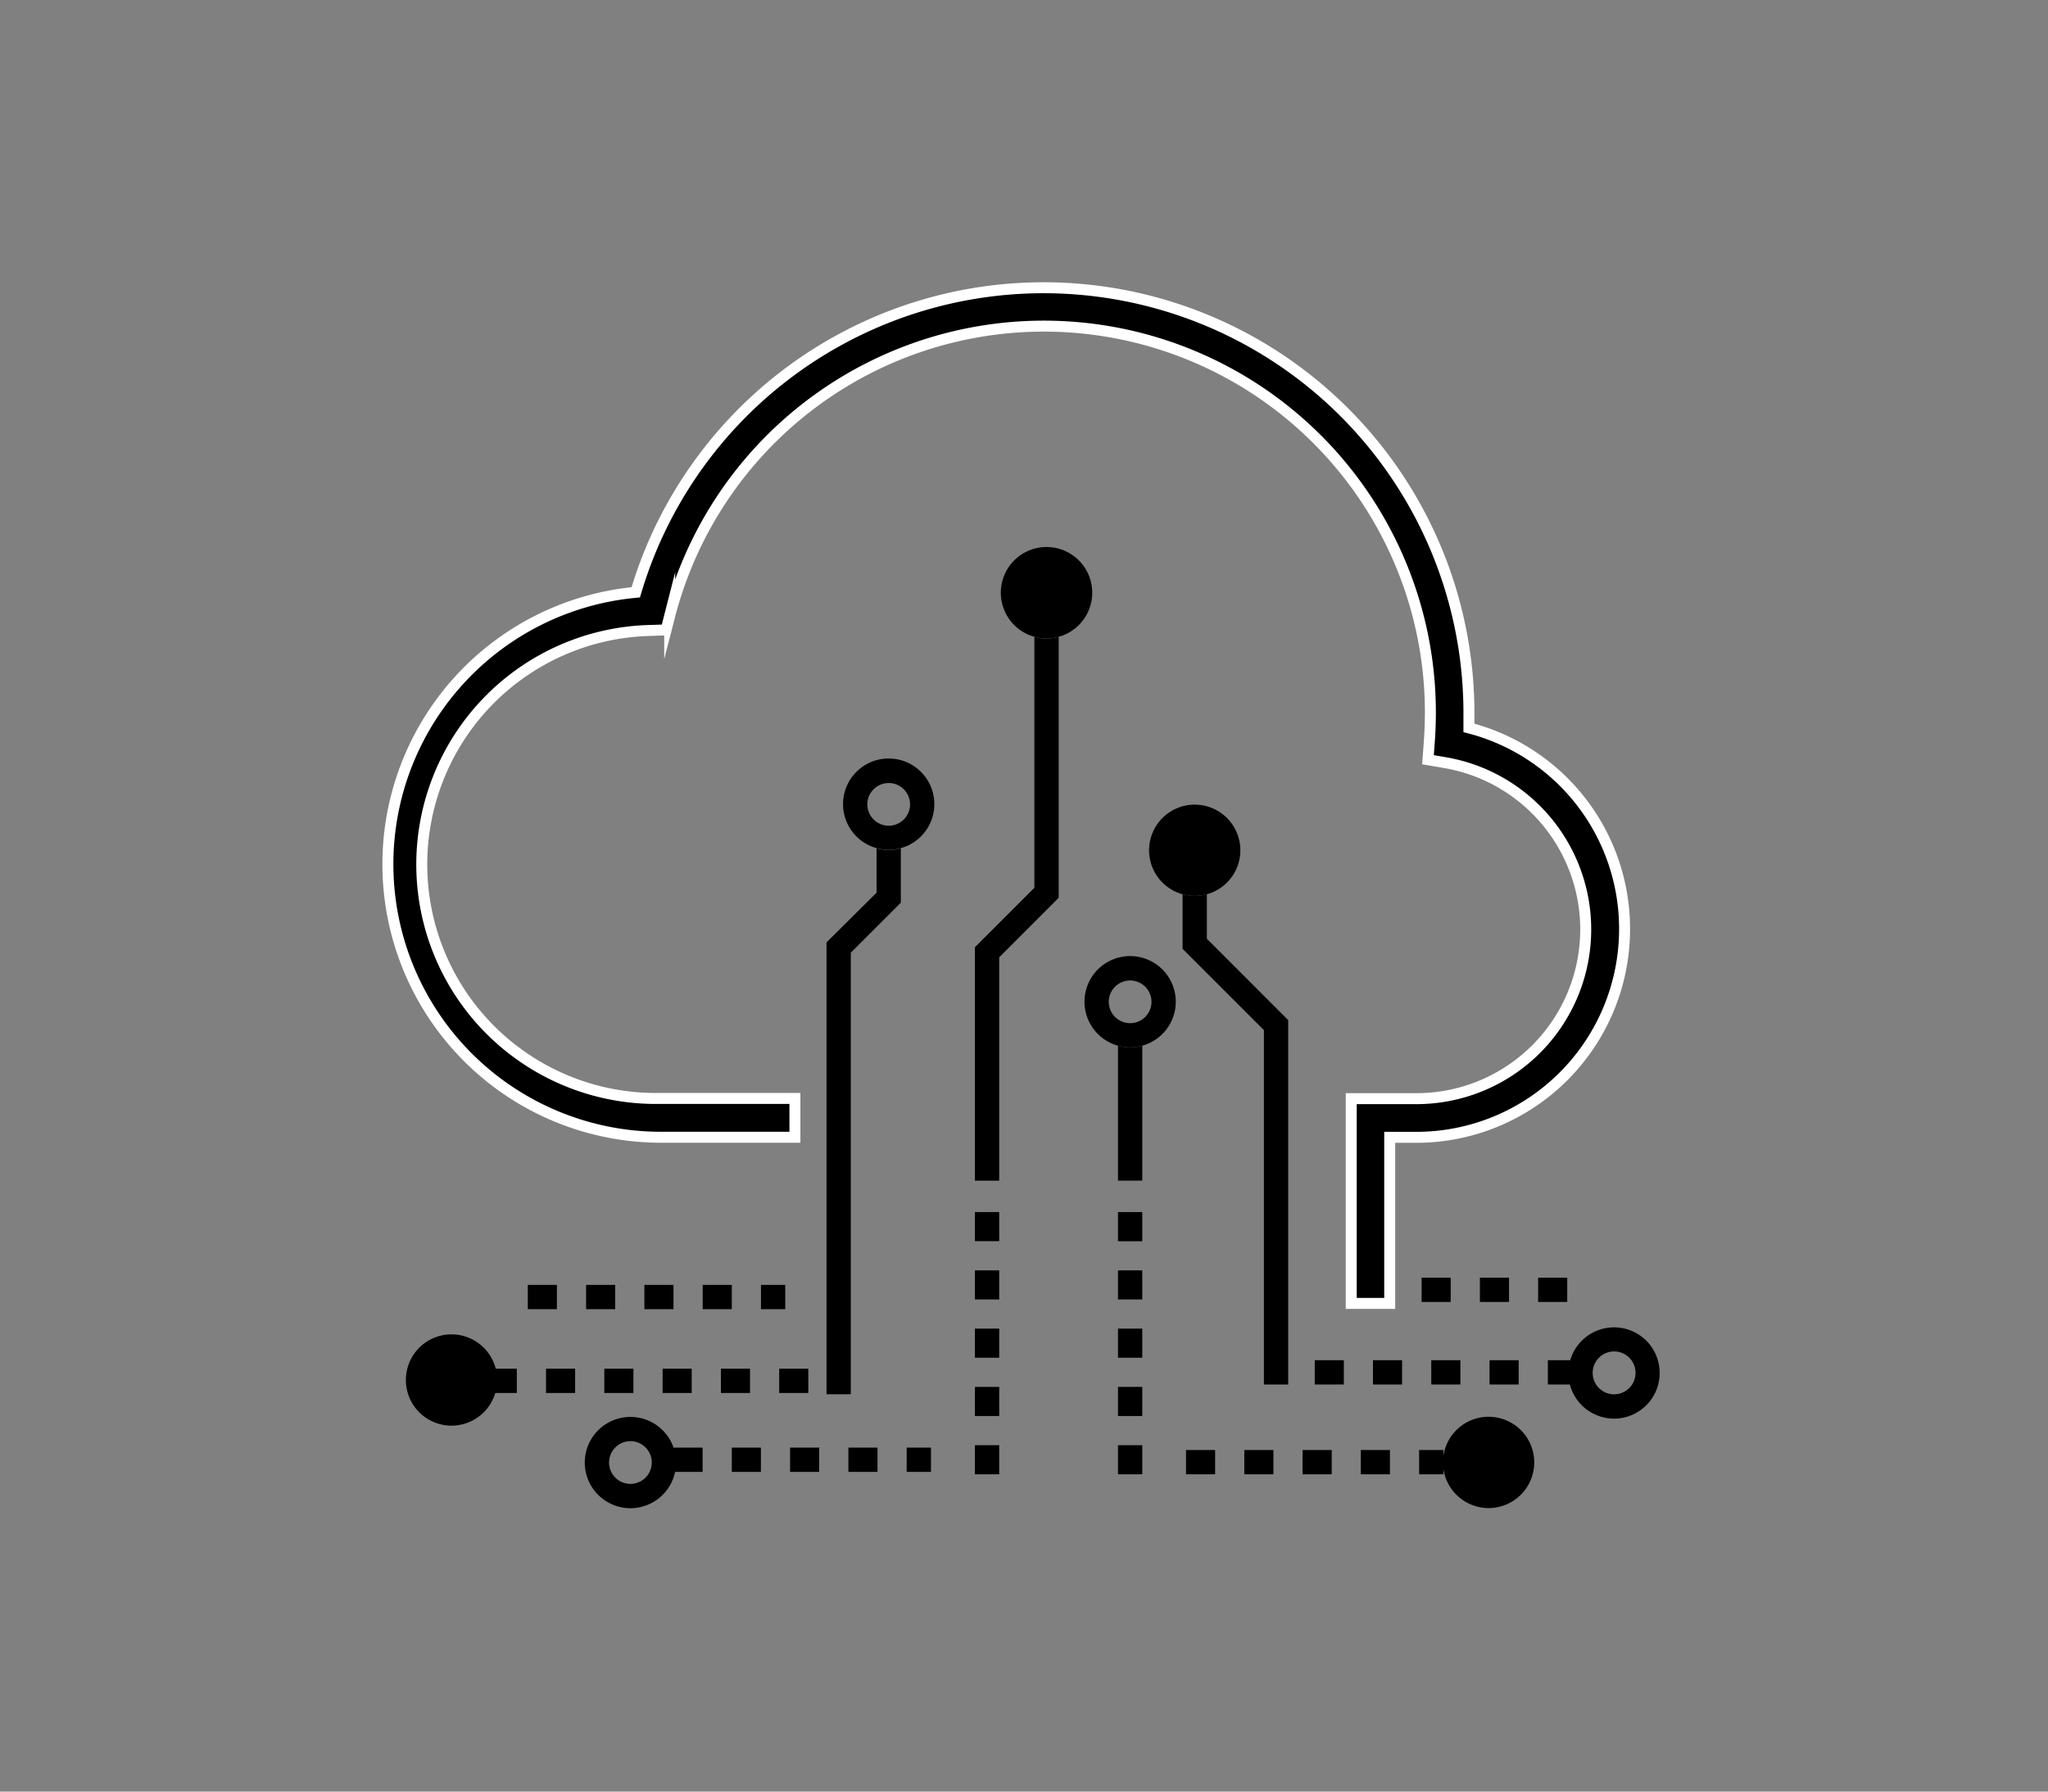 <svg id="Layer_14" data-name="Layer 14" xmlns="http://www.w3.org/2000/svg" viewBox="0 0 280 245"><rect x="0" y="0" width="280" height="245" fill="#808080" stroke="none"/><defs><style>.cls-1{stroke:#fff;stroke-miterlimit:10;stroke-width:1.5px;}</style></defs><title>חדשנות_פתרונות</title><path class="cls-1" d="M222.11,127.08a28.37,28.37,0,0,0-21.28-27.54c0-.72,0-1.44,0-2.15A58.15,58.15,0,0,0,86.92,81a37.34,37.34,0,0,0,3.35,74.52h18.41v-5.31H90.27a32,32,0,0,1-1.2-64l2-.07.49-1.92a52.84,52.84,0,0,1,104,13.19c0,1.35-.05,2.72-.15,4.07l-.18,2.41,2.38.41a23.14,23.14,0,0,1-3.94,45.94h-8.93v28H190V155.53h3.62A28.48,28.48,0,0,0,222.11,127.08Z"/><path d="M152.85,143v18.45h3.32V143a6.11,6.11,0,0,1-3.32,0Z"/><rect x="152.85" y="181.69" width="3.32" height="3.98"/><rect x="152.85" y="189.66" width="3.32" height="3.98"/><rect x="152.85" y="197.63" width="3.32" height="3.98"/><rect x="152.85" y="173.72" width="3.32" height="3.98"/><polygon points="156.17 165.75 152.85 165.75 152.85 169.42 152.85 169.74 154.1 169.74 156.17 169.74 156.17 165.75"/><path d="M148.27,137a6.24,6.24,0,0,0,4.58,6,6.11,6.11,0,0,0,3.32,0,6.24,6.24,0,1,0-7.9-6Zm6.24,2.92a2.92,2.92,0,1,1,2.92-2.92A2.92,2.92,0,0,1,154.51,139.92Z"/><polygon points="174.46 189.33 174.46 189.33 174.46 189.33 174.46 189.33"/><rect x="211.62" y="186.01" width="3.32" height="3.32"/><rect x="195.68" y="186.01" width="3.98" height="3.32"/><rect x="179.75" y="186.01" width="3.98" height="3.32"/><rect x="203.65" y="186.01" width="3.98" height="3.32"/><rect x="187.71" y="186.01" width="3.98" height="3.32"/><rect x="210.29" y="174.72" width="3.98" height="3.32"/><rect x="202.33" y="174.72" width="3.98" height="3.32"/><rect x="194.36" y="174.72" width="3.98" height="3.32"/><rect x="96.07" y="175.71" width="3.98" height="3.32"/><rect x="80.13" y="175.71" width="3.98" height="3.32"/><rect x="88.1" y="175.71" width="3.98" height="3.32"/><rect x="72.16" y="175.71" width="3.98" height="3.32"/><rect x="104.04" y="175.71" width="3.32" height="3.32"/><rect x="186.05" y="198.29" width="3.98" height="3.32"/><rect x="178.09" y="198.29" width="3.98" height="3.32"/><rect x="194.02" y="198.29" width="3.32" height="3.32"/><rect x="162.15" y="198.29" width="3.98" height="3.32"/><rect x="170.12" y="198.29" width="3.98" height="3.32"/><rect x="108.02" y="197.96" width="3.98" height="3.32"/><rect x="115.99" y="197.96" width="3.98" height="3.32"/><rect x="123.96" y="197.96" width="3.32" height="3.32"/><rect x="100.05" y="197.96" width="3.98" height="3.32"/><rect x="92.08" y="197.96" width="3.98" height="3.32"/><path d="M165,128.37v-6.08a6.11,6.11,0,0,1-3.32,0v7.46l11.12,11.12v48.46h3.32V139.5Z"/><path d="M165,122.29a6.24,6.24,0,1,0-3.32,0,6.11,6.11,0,0,0,3.32,0Z"/><path d="M141.42,87.09V121.4l-8.13,8.13v31.93h3.32V130.91l8.13-8.14V87.09a6.11,6.11,0,0,1-3.32,0Z"/><rect x="133.29" y="189.66" width="3.32" height="3.98"/><rect x="133.29" y="181.69" width="3.32" height="3.98"/><rect x="133.29" y="165.75" width="3.32" height="3.98"/><rect x="133.29" y="197.63" width="3.32" height="3.98"/><rect x="133.29" y="173.72" width="3.32" height="3.98"/><path d="M149.33,81.08a6.25,6.25,0,1,0-7.91,6,6.11,6.11,0,0,0,3.32,0A6.25,6.25,0,0,0,149.33,81.08Z"/><rect x="106.53" y="187.17" width="3.98" height="3.32"/><rect x="74.65" y="187.17" width="3.98" height="3.32"/><rect x="67.01" y="187.17" width="3.65" height="3.32"/><rect x="98.56" y="187.17" width="3.98" height="3.32"/><rect x="82.62" y="187.17" width="3.98" height="3.32"/><rect x="90.59" y="187.17" width="3.98" height="3.32"/><path d="M116.35,130.25l6.81-6.81V116a6.11,6.11,0,0,1-3.32,0v6.08L113,128.87v61.79h3.32V130.25Z"/><path d="M121.5,116.21a6.46,6.46,0,0,0,1.66-.23,6.24,6.24,0,1,0-3.32,0A6.46,6.46,0,0,0,121.5,116.21ZM118.58,110a2.92,2.92,0,1,1,2.92,2.92A2.93,2.93,0,0,1,118.58,110Z"/><path d="M205.18,206a6.24,6.24,0,1,0-3.32,0,6.11,6.11,0,0,0,3.32,0Z"/><path d="M63.39,194.73a6.24,6.24,0,1,0-3.32,0,6.11,6.11,0,0,0,3.32,0Z"/><path d="M86.19,206.25a6.05,6.05,0,0,0,1.66-.23,6.24,6.24,0,1,0-3.32,0A6.05,6.05,0,0,0,86.19,206.25ZM83.27,200a2.92,2.92,0,1,1,2.92,2.92A2.92,2.92,0,0,1,83.27,200Z"/><path d="M220.67,194a6.4,6.4,0,0,0,1.66-.23,6.24,6.24,0,1,0-3.32,0A6.52,6.52,0,0,0,220.67,194Zm-2.92-6.25a2.93,2.93,0,1,1,2.92,2.92A2.92,2.92,0,0,1,217.75,187.72Z"/></svg>